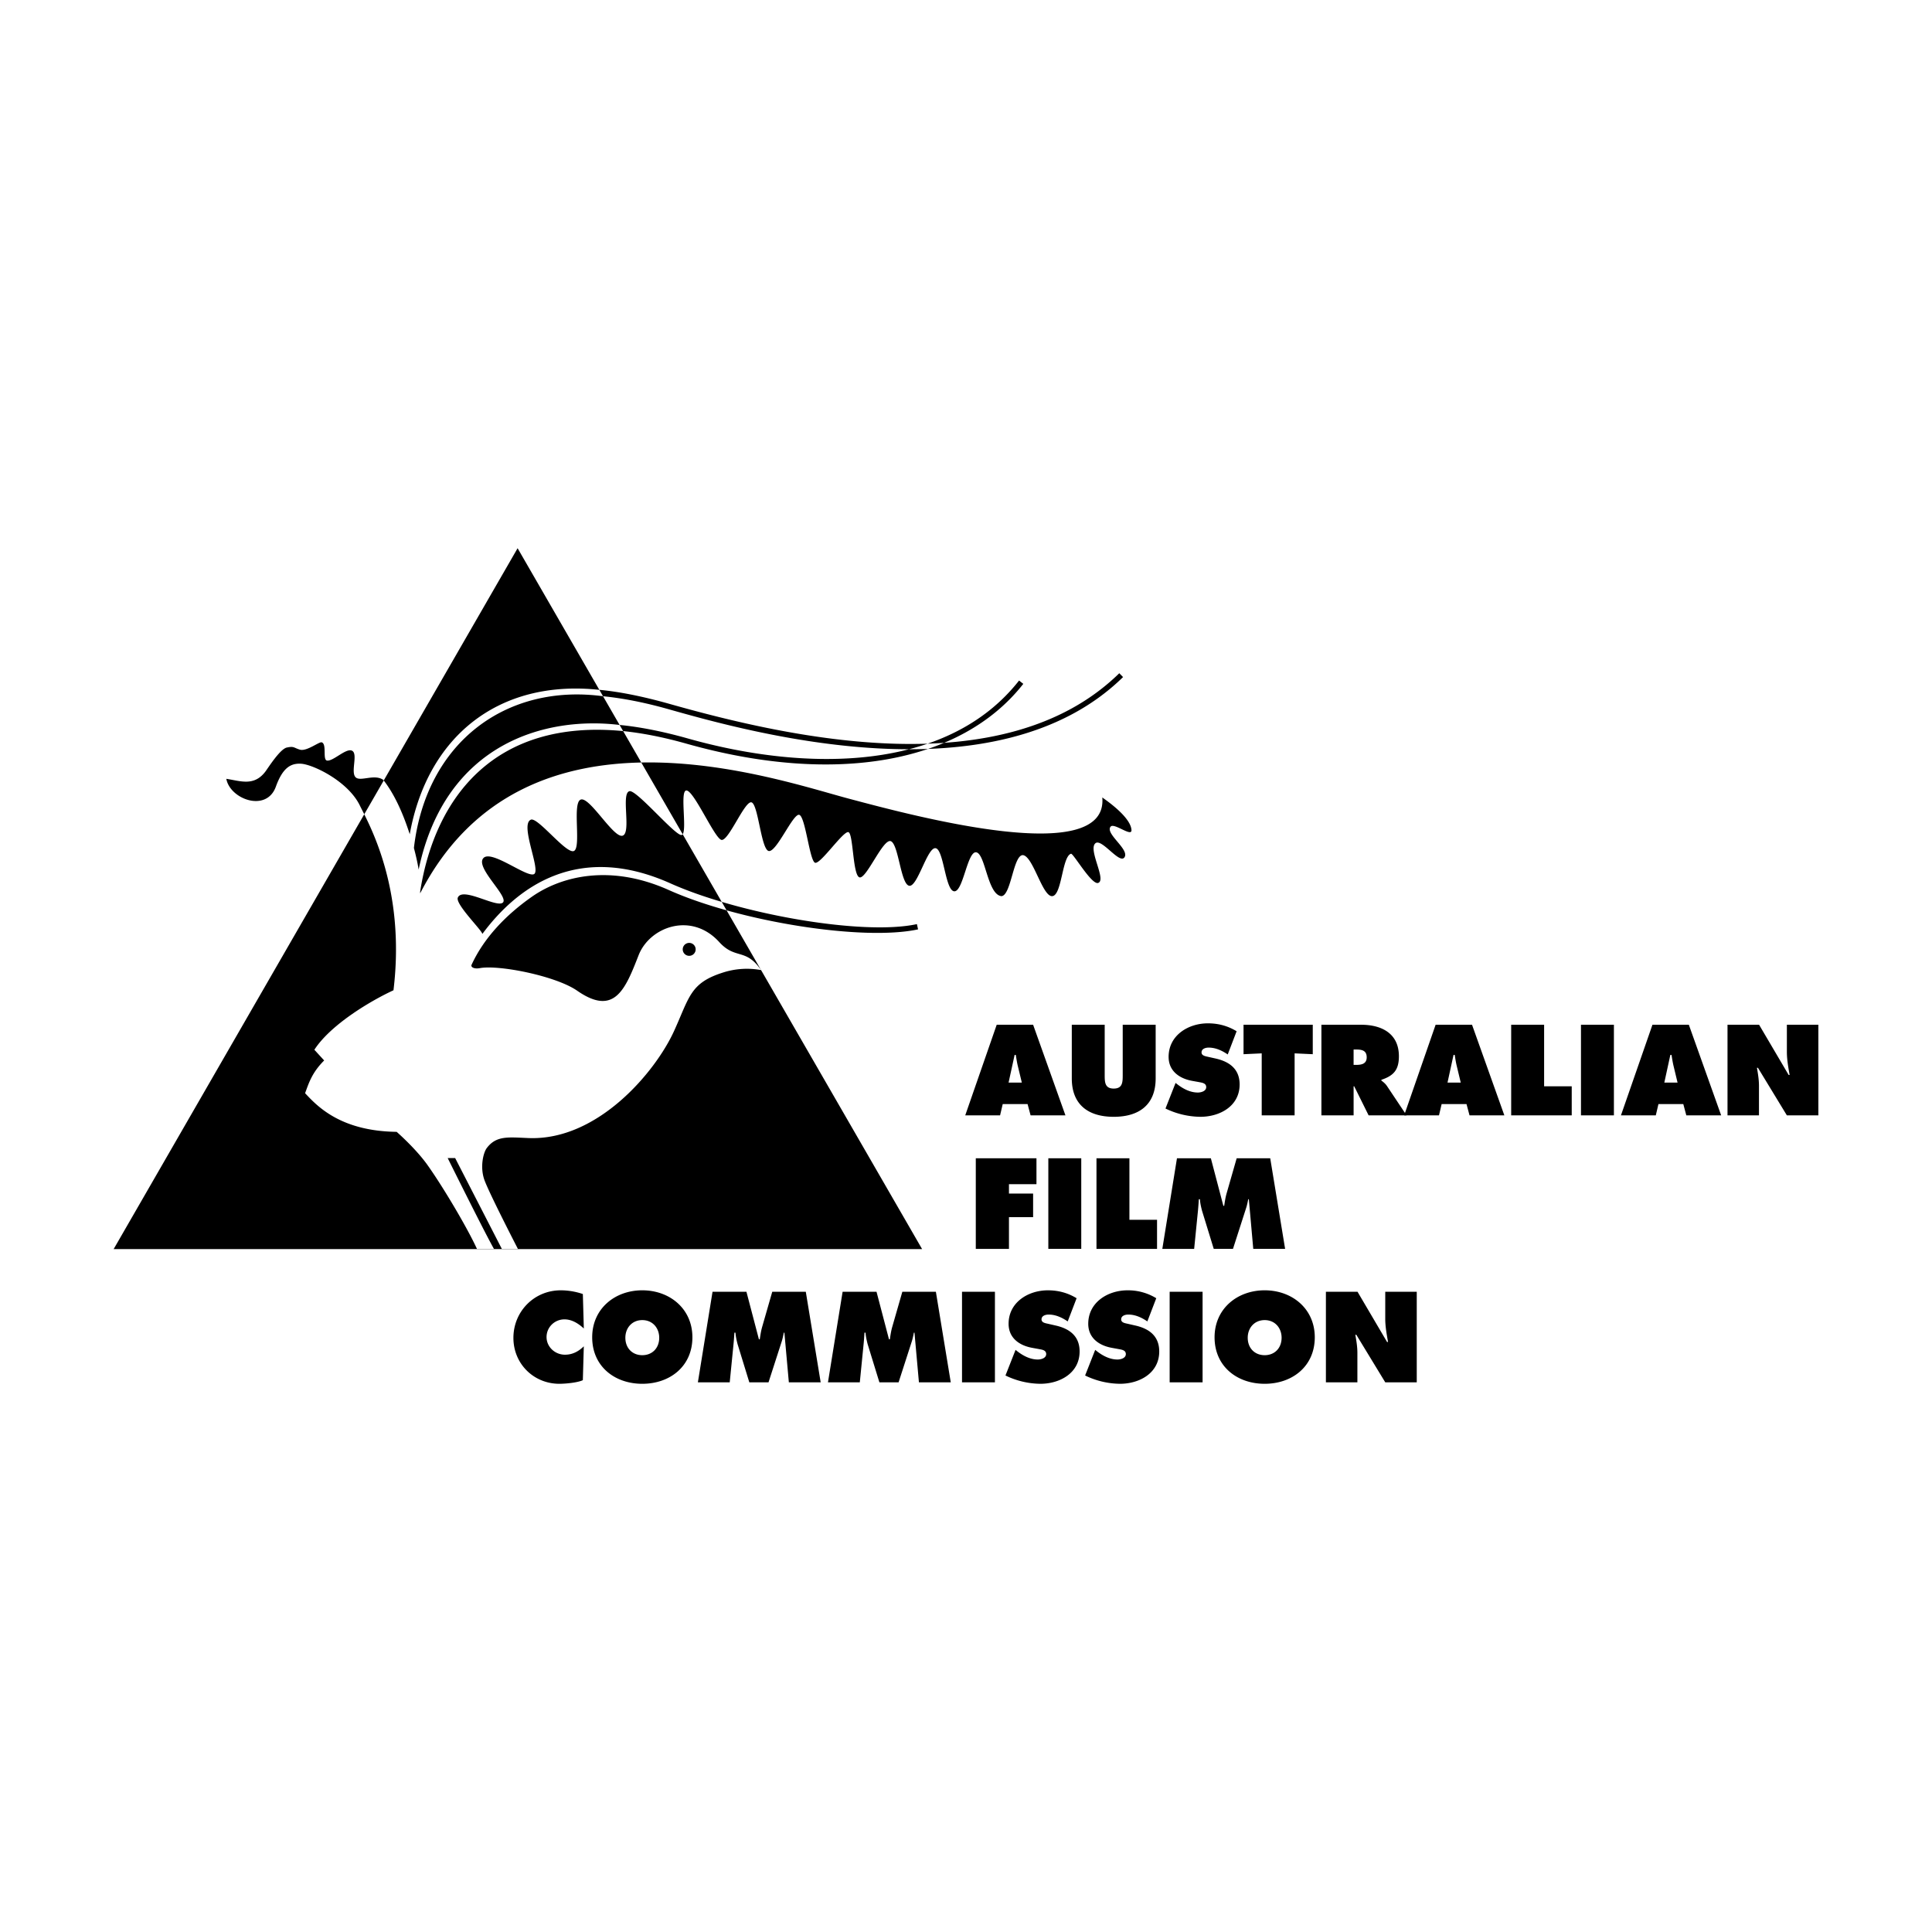 <!--?xml version="1.0" standalone="no"?--><svg xmlns="http://www.w3.org/2000/svg" viewBox="0 0 192.756 192.756"><title>Australian Film Commission - SVG vector logo - www.oklogos.com</title><g fill-rule="evenodd" clip-rule="evenodd"><path fill="#fff" d="M0 0h192.756v192.756H0V0z"/><path d="M99.777 111.281h-3.476l3.14-9.041h3.633l3.225 9.041h-3.477l-.301-1.127h-2.48l-.264 1.127zm2.17-3.273l-.385-1.596c-.096-.383-.154-.777-.215-1.162h-.119l-.602 2.758h1.321zM115.301 102.24v5.348c0 2.637-1.654 3.836-4.184 3.836s-4.184-1.199-4.184-3.836v-5.348h3.283v5.037c0 .707.025 1.33.9 1.33s.898-.623.898-1.33v-5.037h3.287zM117.287 108.045l.17.131c.586.455 1.293.826 2.049.826.322 0 .838-.131.838-.539 0-.406-.432-.443-.73-.504l-.66-.119c-1.281-.229-2.361-.982-2.361-2.396 0-2.146 1.955-3.346 3.922-3.346 1.029 0 1.977.252 2.863.789l-.887 2.316c-.564-.385-1.199-.684-1.906-.684-.289 0-.707.107-.707.48 0 .334.406.383.658.443l.744.166c1.391.312 2.398 1.055 2.398 2.59 0 2.158-1.967 3.225-3.92 3.225a8.147 8.147 0 0 1-3.477-.826l1.006-2.552zM124.068 102.24h6.907v2.938l-1.811-.084v6.187h-3.283v-6.187l-1.813.084v-2.938zM131.836 102.24h3.967c2.039 0 3.766.865 3.766 3.143 0 1.365-.527 1.941-1.75 2.35v.072c.166.131.371.273.553.537l1.963 2.939h-3.787l-1.439-2.902h-.059v2.902h-3.213v-9.041h-.001zm3.213 4.004h.229c.537 0 1.078-.082 1.078-.754 0-.695-.492-.779-1.055-.779h-.252v1.533z"/><path d="M143.568 111.281h-3.477l3.141-9.041h3.633l3.225 9.041h-3.475l-.301-1.127h-2.482l-.264 1.127zm2.17-3.273l-.383-1.596c-.098-.383-.156-.777-.215-1.162h-.121l-.6 2.758h1.319zM150.771 102.24h3.286v6.139h2.755v2.902h-6.041v-9.041zM157.734 102.24h3.286v9.041h-3.286v-9.041zM165.199 111.281h-3.477l3.143-9.041h3.631l3.225 9.041h-3.477l-.301-1.127h-2.48l-.264 1.127zm2.17-3.273l-.383-1.596c-.096-.383-.156-.777-.217-1.162h-.119l-.6 2.758h1.319zM172.355 102.24h3.15l2.951 5.012h.096c-.133-.756-.275-1.535-.275-2.301v-2.711h3.141v9.041h-3.141l-2.889-4.748h-.098c.109.623.203 1.211.203 1.809v2.939h-3.139v-9.041h.001zM97.355 115.559h6.053v2.589h-2.744v.936h2.41v2.35h-2.41v3.166h-3.309v-9.041zM104.592 115.559h3.285v9.041h-3.285v-9.041zM109.396 115.559h3.286v6.138h2.757v2.903h-6.043v-9.041zM117.426 115.559h3.381l1.248 4.748h.082c.061-.395.121-.816.229-1.199l1.018-3.549h3.346l1.486 9.041h-3.178l-.441-4.951h-.061c-.059.297-.119.609-.217.898l-1.305 4.053h-1.918l-1.176-3.826c-.096-.383-.18-.742-.203-1.125h-.109c-.023.357-.049.73-.082 1.09l-.385 3.861h-3.176l1.461-9.041zM58.248 132.545c-.528-.492-1.187-.912-1.93-.912-.984 0-1.788.781-1.788 1.764 0 .994.852 1.762 1.835 1.762.754 0 1.354-.322 1.882-.838l-.097 3.379c-.528.252-1.75.361-2.337.361-2.577 0-4.59-2.004-4.59-4.58 0-2.637 2.074-4.746 4.721-4.746.744 0 1.512.131 2.207.371l.097 3.439zM69.081 133.422c0 2.898-2.241 4.639-5 4.639-2.756 0-4.998-1.74-4.998-4.639 0-2.842 2.253-4.688 4.998-4.688 2.746 0 5 1.846 5 4.688zm-6.689.045c0 1.033.695 1.74 1.688 1.74.996 0 1.69-.707 1.69-1.74 0-.959-.646-1.76-1.69-1.76-1.041 0-1.688.801-1.688 1.76zM71.09 128.877h3.381l1.247 4.748h.083c.06-.398.121-.816.228-1.199l1.02-3.549h3.345l1.485 9.037h-3.176l-.444-4.951H78.2c-.061.301-.12.613-.216.9l-1.308 4.051h-1.917l-1.175-3.822c-.097-.385-.181-.744-.205-1.129h-.107c-.024.361-.048.732-.084 1.094l-.383 3.857h-3.177l1.462-9.037zM84.068 128.877h3.382l1.245 4.748h.084c.061-.398.121-.816.228-1.199l1.02-3.549h3.345l1.485 9.037h-3.176l-.443-4.951h-.061c-.06.301-.121.613-.216.9l-1.308 4.051h-1.916l-1.177-3.822c-.095-.385-.18-.744-.204-1.129h-.106c-.024.361-.048.732-.084 1.094l-.383 3.857h-3.177l1.462-9.037zM95.98 128.877h3.284v9.039H95.98v-9.039zM101.322 134.678l.168.133c.588.457 1.295.828 2.051.828.322 0 .838-.133.838-.541 0-.406-.43-.443-.73-.502l-.658-.121c-1.283-.229-2.363-.982-2.363-2.398 0-2.145 1.955-3.342 3.92-3.342 1.031 0 1.979.25 2.865.789l-.887 2.314c-.564-.383-1.199-.684-1.906-.684-.287 0-.707.109-.707.479 0 .338.408.385.66.443l.742.17c1.391.311 2.398 1.055 2.398 2.59 0 2.156-1.967 3.225-3.92 3.225a8.134 8.134 0 0 1-3.477-.828l1.006-2.555zM109.268 134.678l.168.133c.588.457 1.295.828 2.051.828.324 0 .838-.133.838-.541 0-.406-.432-.443-.73-.502l-.66-.121c-1.281-.229-2.361-.982-2.361-2.398 0-2.145 1.955-3.342 3.92-3.342a5.39 5.39 0 0 1 2.867.789l-.889 2.314c-.562-.383-1.199-.684-1.906-.684-.287 0-.707.109-.707.479 0 .338.408.385.66.443l.742.17c1.393.311 2.396 1.055 2.396 2.59 0 2.156-1.965 3.225-3.918 3.225a8.134 8.134 0 0 1-3.477-.828l1.006-2.555zM116.697 128.877h3.285v9.039h-3.285v-9.039zM131.176 133.422c0 2.898-2.242 4.639-4.998 4.639-2.758 0-5-1.74-5-4.639 0-2.842 2.254-4.688 5-4.688 2.744 0 4.998 1.846 4.998 4.688zm-6.69.045c0 1.033.695 1.74 1.691 1.74.994 0 1.689-.707 1.689-1.74 0-.959-.646-1.76-1.689-1.76-1.044 0-1.691.801-1.691 1.76zM132.287 128.877h3.152l2.949 5.012h.096c-.131-.756-.277-1.535-.277-2.303v-2.709h3.143v9.037h-3.143l-2.887-4.744h-.098c.109.621.205 1.211.205 1.809v2.936h-3.141v-9.038h.001zM51.641 54.696l-40.302 69.925h80.659L51.641 54.696zM47.04 96.275c-.078.244.309.412.823.318 1.896-.357 7.587.77 9.722 2.25 3.719 2.584 4.8-.139 6.127-3.536 1.109-2.845 5.271-4.37 8.046-1.318 1.625 1.787 2.634.555 4.174 2.797a7.77 7.77 0 0 0-3.828.254c-3.261 1.041-3.315 2.455-4.858 5.836-1.837 4.029-7.587 10.951-14.522 10.668-2.004-.08-3.195-.264-4.148.984-.368.48-.69 1.9-.264 3.146.424 1.246 3.36 6.93 3.36 6.93H50.07l-4.66-9.066h-.745s3.743 7.543 4.618 9.066h-1.696c-.91-1.994-3.275-6.023-4.923-8.352-1.18-1.664-3.09-3.328-3.09-3.328-5.688-.07-7.993-2.646-9.135-3.854.389-1.064.699-2.061 1.903-3.268l-.977-1.068c1.665-2.568 5.745-4.947 7.893-5.934 1.246-10.256-2.508-16.696-3.36-18.443-1.187-2.431-4.694-4.103-5.879-4.161-1.023-.052-1.82.416-2.496 2.29-.94 2.6-4.579 1.247-4.942-.782 1.404.208 2.757.782 3.9-.728.245-.322 1.449-2.246 2.134-2.393.728-.155.662.012 1.3.209.677.207 1.929-.811 2.184-.73.538.175.057 1.767.538 1.822.621.07 1.889-1.267 2.479-.989.637.299-.157 2.132.364 2.653.47.467 1.874-.364 2.759.261 1.12 1.411 2.001 3.414 2.641 5.424 1.751-9.712 8.814-15.462 18.857-14.414 2.081.185 4.504.685 7.094 1.417 11.84 3.343 33.277 8.26 44.841-3.068l.377.383c-12.686 12.429-37.283 5.484-45.365 3.202-2.401-.678-4.56-1.094-6.506-1.288-9.55-1.296-17.643 4.483-18.881 15.138.202.771.363 1.468.471 2.156 2.67-12.662 12.708-15.307 19.992-14.436 2.044.19 4.394.656 6.872 1.355 11.839 3.343 25.882 3.344 33.042-5.781l.422.331c-6.215 7.923-18.782 10.154-33.611 5.967-2.312-.653-4.413-1.058-6.323-1.256-12.726-1.23-18.747 6.5-20.241 16.002-.002.04 0 .152-.003.19 10.405-20.235 35.229-11.451 42.817-9.437 6.383 1.696 25.866 6.94 25.241-.135.049.059 2.842 1.874 2.912 3.261.037.727-1.734-.764-2.08-.347-.582.699 1.893 2.255 1.387 3.052-.484.763-2.289-1.942-2.912-1.387-.74.657 1.15 3.674.275 3.953-.654.209-2.482-2.981-2.705-2.912-.9.277-.9 4.161-1.871 4.229-.973.071-1.896-3.95-2.914-4.091-.971-.069-1.178 4.022-2.15 4.091-1.387-.138-1.596-4.161-2.498-4.369-.9-.207-1.317 3.954-2.218 3.885-.902-.069-1.04-4.232-1.873-4.301-.832-.069-1.803 3.954-2.636 3.745-.832-.207-1.04-4.092-1.803-4.438-.764-.347-2.427 3.745-3.123 3.607-.693-.14-.623-4.301-1.108-4.51-.485-.207-2.774 3.192-3.33 3.052-.554-.138-.971-4.646-1.596-4.785-.623-.138-2.288 3.814-3.052 3.607-.763-.209-1.04-4.786-1.733-4.856-.693-.069-2.29 3.954-2.983 3.747-.693-.208-2.705-4.856-3.467-4.925s.207 4.579-.556 4.439c-.762-.138-4.439-4.508-5.132-4.37-.887.178.209 4.161-.693 4.439s-3.26-3.883-4.163-3.605c-.9.276.071 4.786-.694 5.132-.762.347-3.615-3.421-4.3-3.121-1.109.485.971 4.924.348 5.41-.624.484-4.228-2.431-5.064-1.596-.901.902 2.498 3.813 1.942 4.438-.554.625-4.023-1.595-4.508-.484-.281.644 2.408 3.262 2.446 3.631 3.445-4.651 9.502-9.195 18.766-5.046 6.794 3.043 19.163 5.245 24.59 4.064l.114.524c-5.473 1.19-17.795-.756-24.878-3.928-5.793-2.595-10.68-1.408-13.654.676-2.577 1.809-4.778 4.088-6.022 6.805z"/><path d="M68.763 95.363a.645.645 0 1 0-.647-.646c0 .358.29.646.647.646z"/></g></svg>